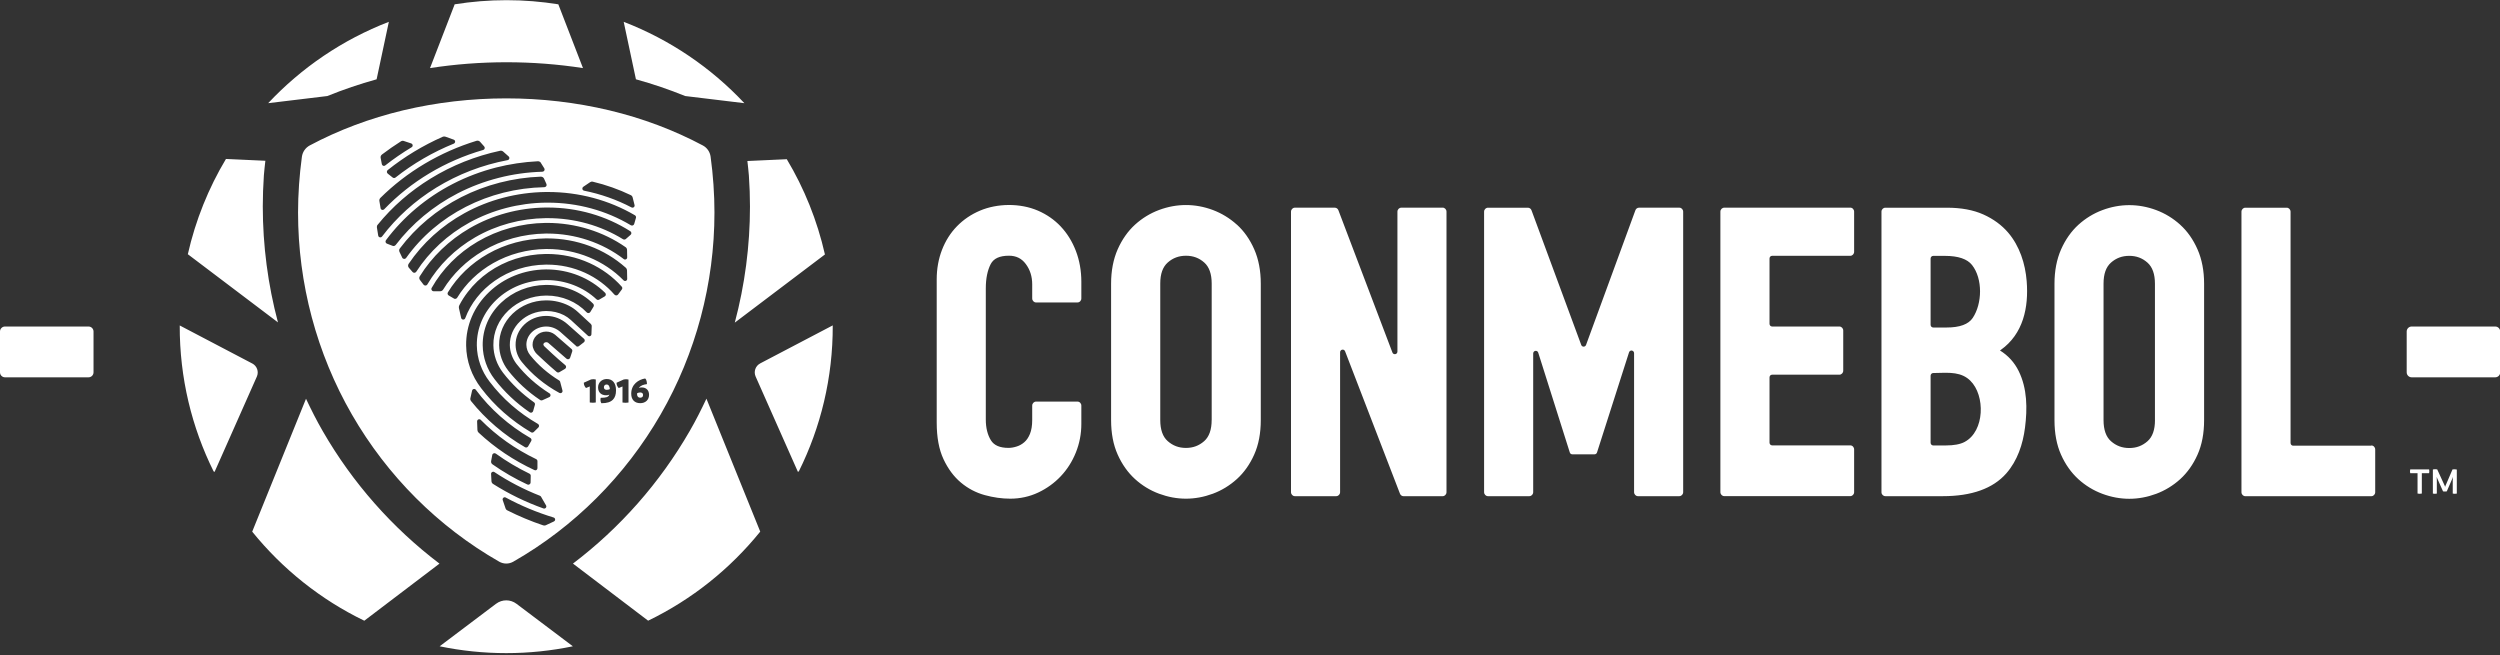 <?xml version="1.0" encoding="UTF-8"?> <svg xmlns="http://www.w3.org/2000/svg" width="290" height="76" viewBox="0 0 290 76" fill="none"><rect x="0" y="0" width="290" height="76" fill="#333333" stroke="none"/><g clip-path="url(#clip0_2327_9574)"><path d="M235.095 32.608C234.931 30.577 234.278 28.546 232.945 26.982C232.198 26.108 231.229 25.398 230.068 24.877C228.907 24.356 227.495 24.094 225.862 24.094H218.702C218.452 24.094 218.251 24.295 218.251 24.549V57.1C218.251 57.35 218.452 57.556 218.702 57.556H225.378C228.71 57.556 231.184 56.669 232.723 54.921C234.02 53.448 234.656 51.528 234.902 49.599C235.181 47.4 235.169 45.074 234.167 43.042C233.675 42.045 232.949 41.245 231.997 40.654C232.03 40.634 232.058 40.613 232.087 40.593C234.693 38.742 235.341 35.669 235.095 32.608ZM223.95 29.99C223.95 29.818 224.086 29.682 224.25 29.682H225.62C227.147 29.682 228.205 30.039 228.759 30.745C230.015 32.345 229.945 35.222 228.837 36.879C228.345 37.618 227.327 37.991 225.813 37.991H224.25C224.086 37.991 223.95 37.852 223.95 37.679V29.99ZM227.902 51.261C227.389 51.536 226.654 51.672 225.715 51.672H224.25C224.086 51.672 223.95 51.532 223.95 51.36V43.584C223.95 43.412 224.086 43.272 224.25 43.272C225.555 43.272 227.061 43.047 228.193 43.855C228.32 43.945 228.435 44.044 228.546 44.15C230.314 45.865 230.228 50.022 227.906 51.257M214.632 24.09H200.016C199.766 24.09 199.565 24.295 199.565 24.553V57.084C199.565 57.342 199.766 57.551 200.012 57.551H214.628C214.878 57.551 215.079 57.346 215.079 57.088V52.131C215.079 51.873 214.878 51.663 214.628 51.663H205.564C205.4 51.663 205.264 51.524 205.264 51.351V43.773C205.264 43.6 205.4 43.461 205.564 43.465H213.364C213.614 43.465 213.815 43.256 213.815 42.997V38.34C213.815 38.086 213.614 37.876 213.364 37.876H205.564C205.4 37.876 205.264 37.737 205.264 37.565V29.982C205.264 29.809 205.4 29.674 205.564 29.674H214.628C214.878 29.674 215.079 29.465 215.079 29.206V24.553C215.079 24.295 214.878 24.085 214.628 24.085M79.48 11.14L86.348 11.969C82.483 7.849 77.715 4.603 72.348 2.531L73.768 9.199C75.729 9.741 77.633 10.389 79.48 11.14ZM35.021 18.173C34.873 19.272 34.763 20.36 34.689 21.402C34.611 22.518 34.574 23.61 34.574 24.648C34.574 32.887 36.732 40.987 40.819 48.081C44.93 55.213 50.839 61.117 57.909 65.155C58.422 65.446 59.033 65.446 59.542 65.155C66.612 61.117 72.52 55.213 76.632 48.081C80.719 40.991 82.877 32.887 82.877 24.648C82.877 23.61 82.84 22.518 82.762 21.406C82.688 20.335 82.578 19.248 82.43 18.173C82.356 17.619 82.019 17.135 81.535 16.876C78.183 15.091 74.531 13.717 70.674 12.797C66.813 11.878 62.792 11.411 58.725 11.411C54.659 11.411 50.638 11.878 46.777 12.797C42.92 13.721 39.268 15.091 35.928 16.872C35.435 17.139 35.099 17.623 35.021 18.177M51.061 33.785H50.301C50.207 33.785 50.121 33.736 50.076 33.65C50.027 33.572 50.027 33.474 50.076 33.392C51.311 31.213 53.149 29.358 55.394 28.037C57.749 26.65 60.477 25.895 63.28 25.858C63.346 25.858 63.419 25.858 63.489 25.858C66.747 25.858 69.972 26.859 72.57 28.673C72.672 28.743 72.738 28.866 72.738 28.993L72.754 29.855C72.754 29.949 72.705 30.035 72.619 30.08C72.533 30.121 72.434 30.113 72.361 30.056C69.878 28.148 66.727 27.093 63.493 27.093H63.297C60.711 27.13 58.2 27.823 56.03 29.104C54.117 30.228 52.517 31.783 51.401 33.597C51.327 33.712 51.2 33.785 51.065 33.785M52.8 34.672C52.747 34.672 52.702 34.66 52.665 34.635L52.05 34.274C51.988 34.237 51.943 34.179 51.926 34.11C51.91 34.048 51.918 33.974 51.955 33.913C53.067 32.083 54.672 30.54 56.596 29.448C58.611 28.304 60.925 27.684 63.292 27.655C63.354 27.655 63.42 27.655 63.481 27.655C66.891 27.655 70.12 28.862 72.582 31.049L72.603 31.065C72.68 31.139 72.73 31.241 72.734 31.352L72.754 32.345C72.758 32.444 72.701 32.538 72.607 32.575C72.508 32.616 72.406 32.592 72.336 32.522C70.075 30.212 66.846 28.886 63.477 28.886H63.309C61.151 28.915 59.041 29.481 57.215 30.519C55.476 31.508 54.027 32.899 53.026 34.545C52.977 34.623 52.895 34.668 52.8 34.672ZM54.565 46.19L54.762 45.312C54.782 45.217 54.856 45.147 54.95 45.123C55.049 45.106 55.147 45.139 55.201 45.221C56.846 47.437 59.033 49.37 61.524 50.806C61.651 50.88 61.692 51.04 61.618 51.163L61.261 51.778C61.224 51.84 61.167 51.885 61.101 51.901C61.085 51.905 61.06 51.91 61.036 51.91C60.986 51.91 60.941 51.897 60.9 51.873C58.492 50.482 56.325 48.631 54.639 46.522C54.565 46.423 54.536 46.3 54.565 46.185M55.381 49.899L55.344 48.885C55.344 48.783 55.402 48.693 55.496 48.651C55.595 48.611 55.697 48.631 55.767 48.705C57.609 50.564 59.772 52.094 62.197 53.26C62.287 53.305 62.344 53.395 62.344 53.497V54.31C62.344 54.396 62.299 54.474 62.23 54.519C62.193 54.544 62.148 54.556 62.102 54.556C62.061 54.556 62.024 54.548 61.996 54.531C59.587 53.411 57.404 51.946 55.513 50.178C55.435 50.104 55.389 50.006 55.385 49.903M61.565 55.192L61.548 55.968C61.548 56.058 61.499 56.14 61.421 56.185C61.38 56.21 61.335 56.222 61.286 56.226C61.241 56.226 61.204 56.218 61.167 56.197C59.751 55.537 58.389 54.749 57.121 53.858C57.006 53.776 56.945 53.637 56.969 53.493L57.101 52.783C57.117 52.693 57.178 52.619 57.261 52.587C57.343 52.554 57.437 52.566 57.515 52.619C58.734 53.502 60.051 54.285 61.417 54.946C61.511 54.991 61.569 55.09 61.565 55.192ZM57.195 56.136C57.084 56.066 57.014 55.947 57.01 55.816L56.965 54.979C56.961 54.884 57.01 54.798 57.092 54.753C57.178 54.708 57.277 54.712 57.351 54.761C58.992 55.853 60.769 56.776 62.628 57.506C62.685 57.527 62.73 57.568 62.763 57.621L63.342 58.627C63.395 58.717 63.383 58.828 63.317 58.906C63.268 58.963 63.206 58.992 63.132 58.996C63.108 58.996 63.079 58.992 63.05 58.983C60.99 58.253 59.025 57.293 57.195 56.136ZM58.939 42.968C58.274 42.111 57.917 41.097 57.901 40.035C57.884 38.668 58.434 37.376 59.46 36.391C60.482 35.41 61.848 34.861 63.309 34.844C63.333 34.844 63.358 34.844 63.383 34.844C64.293 34.844 65.192 35.057 65.988 35.46C66.374 35.657 66.739 35.911 67.071 36.223L68.524 37.565C68.602 37.638 68.647 37.741 68.639 37.844L68.606 38.771C68.602 38.869 68.544 38.952 68.454 38.988C68.364 39.025 68.261 39.005 68.192 38.939L66.226 37.126C65.972 36.892 65.701 36.703 65.422 36.559C64.802 36.243 64.097 36.079 63.383 36.079H63.321C62.193 36.096 61.134 36.514 60.342 37.265C59.554 38.008 59.128 38.988 59.14 40.022C59.152 40.81 59.419 41.569 59.915 42.214C60.962 43.543 62.25 44.692 63.744 45.632C63.818 45.677 63.863 45.763 63.859 45.857C63.85 45.952 63.797 46.03 63.715 46.066L62.915 46.428C62.882 46.444 62.845 46.448 62.808 46.448C62.751 46.448 62.702 46.432 62.66 46.403C61.224 45.443 59.973 44.29 58.939 42.973M62.049 46.957L61.844 47.683C61.819 47.765 61.758 47.831 61.68 47.86C61.655 47.868 61.626 47.872 61.594 47.872C61.536 47.872 61.483 47.855 61.442 47.827C59.87 46.748 58.504 45.459 57.376 43.994C56.489 42.845 56.013 41.483 55.993 40.059C55.968 38.205 56.719 36.453 58.114 35.127C59.493 33.814 61.339 33.076 63.309 33.051H63.407C65.442 33.051 67.408 33.843 68.799 35.222C68.897 35.316 68.914 35.468 68.844 35.587L68.475 36.194C68.434 36.264 68.36 36.309 68.278 36.317C68.2 36.325 68.114 36.297 68.056 36.235C66.887 34.996 65.192 34.286 63.411 34.286H63.321C61.676 34.307 60.137 34.918 58.984 36.01C57.835 37.097 57.211 38.529 57.232 40.043C57.248 41.196 57.638 42.304 58.356 43.243C59.357 44.54 60.564 45.693 61.947 46.67C62.037 46.731 62.078 46.846 62.049 46.953M64.252 60.489L63.329 60.92C63.272 60.949 63.214 60.961 63.153 60.961C63.099 60.961 63.054 60.953 63.009 60.941C61.577 60.461 60.182 59.874 58.853 59.205C58.75 59.156 58.672 59.066 58.639 58.959L58.315 58.007C58.282 57.908 58.315 57.806 58.393 57.74C58.467 57.675 58.578 57.662 58.668 57.716C60.42 58.663 62.291 59.443 64.22 60.03C64.318 60.059 64.384 60.145 64.396 60.247C64.404 60.35 64.347 60.444 64.252 60.485M66.378 40.765L66.136 41.495C66.107 41.582 66.041 41.643 65.955 41.668C65.865 41.688 65.779 41.668 65.713 41.61L63.58 39.756C63.526 39.719 63.444 39.694 63.366 39.694C63.268 39.694 63.186 39.727 63.12 39.78C63.059 39.834 63.026 39.899 63.03 39.969C63.03 40.006 63.079 40.109 63.132 40.162C63.288 40.314 64.671 41.623 65.574 42.357C65.639 42.41 65.676 42.497 65.668 42.583C65.66 42.665 65.615 42.743 65.541 42.788L64.884 43.174C64.843 43.194 64.798 43.211 64.753 43.211C64.687 43.211 64.626 43.19 64.577 43.149C63.699 42.415 62.587 41.36 62.262 41.056C62.041 40.839 61.782 40.429 61.778 39.99C61.774 39.587 61.934 39.21 62.23 38.919C62.525 38.631 62.915 38.471 63.337 38.463H63.358C63.723 38.463 64.076 38.582 64.351 38.8L64.38 38.82L66.3 40.486C66.382 40.56 66.411 40.671 66.378 40.769M66.829 40.133L65.007 38.512C64.556 38.11 63.986 37.885 63.407 37.876C63.383 37.876 63.358 37.876 63.333 37.876C62.718 37.885 62.143 38.11 61.713 38.517C61.286 38.919 61.052 39.444 61.06 40.002C61.068 40.441 61.22 40.859 61.503 41.208C62.427 42.353 63.559 43.334 64.864 44.134C64.921 44.167 64.962 44.224 64.979 44.29L65.246 45.299C65.274 45.398 65.237 45.496 65.159 45.554C65.118 45.586 65.069 45.607 65.012 45.607C64.966 45.607 64.93 45.599 64.888 45.578C63.169 44.643 61.704 43.432 60.527 41.984C60.067 41.413 59.817 40.732 59.809 40.018C59.796 39.132 60.153 38.291 60.818 37.651C61.479 37.015 62.365 36.658 63.309 36.645C63.342 36.645 63.374 36.645 63.415 36.645C64.293 36.658 65.147 36.994 65.824 37.597L67.744 39.3C67.806 39.354 67.839 39.432 67.831 39.51C67.831 39.583 67.794 39.657 67.728 39.706L67.153 40.15C67.055 40.228 66.915 40.224 66.817 40.141M69.115 46.686L69.061 46.694C68.959 46.711 68.86 46.719 68.766 46.719C68.672 46.719 68.569 46.711 68.466 46.694L68.413 46.686V44.827L67.978 45.008L67.945 44.975C67.843 44.864 67.728 44.663 67.724 44.433V44.392L68.561 44.015C68.733 43.974 68.926 43.978 69.061 44.011L69.111 44.023V46.686H69.115ZM69.193 34.721C67.683 33.301 65.578 32.489 63.419 32.489H63.309C61.138 32.518 59.111 33.326 57.597 34.766C56.099 36.194 55.287 38.078 55.312 40.063C55.332 41.586 55.845 43.047 56.801 44.282C58.291 46.243 60.174 47.888 62.398 49.173C62.472 49.214 62.521 49.288 62.529 49.37C62.537 49.452 62.513 49.53 62.451 49.587L61.926 50.104C61.877 50.153 61.811 50.178 61.745 50.182C61.692 50.182 61.647 50.17 61.606 50.145C59.316 48.795 57.367 47.072 55.816 45.032C54.7 43.584 54.097 41.873 54.072 40.08C54.04 37.745 54.987 35.542 56.739 33.876C58.479 32.218 60.806 31.287 63.292 31.254H63.419C65.972 31.254 68.442 32.243 70.198 33.97C70.255 34.028 70.284 34.11 70.276 34.192C70.268 34.274 70.219 34.344 70.145 34.385L69.505 34.758C69.41 34.815 69.275 34.803 69.193 34.721ZM71.088 46.37C70.818 46.641 70.399 46.772 69.804 46.772H69.755L69.739 46.739C69.681 46.645 69.652 46.518 69.652 46.378C69.652 46.309 69.656 46.247 69.669 46.194L69.677 46.144H69.726C70.276 46.132 70.567 46.091 70.686 45.775C70.584 45.828 70.461 45.853 70.309 45.853C69.734 45.853 69.377 45.504 69.377 44.942C69.377 44.38 69.804 43.966 70.391 43.966C71.068 43.966 71.458 44.446 71.458 45.287C71.458 45.771 71.335 46.128 71.088 46.374M71.277 34.179C70.358 33.117 69.176 32.243 67.868 31.644C66.489 31.016 65.003 30.696 63.456 30.696C63.407 30.696 63.358 30.696 63.309 30.696C61.151 30.724 59.103 31.373 57.388 32.575C55.8 33.687 54.614 35.185 53.966 36.912C53.929 37.011 53.843 37.068 53.736 37.072H53.719C53.609 37.064 53.523 36.99 53.494 36.883L53.235 35.739C53.211 35.632 53.227 35.521 53.276 35.423C53.555 34.881 53.888 34.36 54.265 33.872C54.938 32.994 55.746 32.218 56.678 31.566C58.602 30.22 60.892 29.494 63.301 29.461C63.354 29.461 63.411 29.461 63.465 29.461C65.192 29.461 66.85 29.818 68.393 30.519C69.817 31.168 71.105 32.111 72.118 33.248C72.205 33.342 72.209 33.482 72.131 33.58L71.696 34.163C71.647 34.225 71.573 34.266 71.495 34.27C71.404 34.27 71.335 34.237 71.285 34.179M72.91 46.69L72.857 46.698C72.758 46.715 72.656 46.723 72.561 46.723C72.467 46.723 72.365 46.715 72.262 46.698L72.209 46.69V44.831L71.774 45.012L71.745 44.979C71.638 44.868 71.528 44.667 71.519 44.438V44.397L72.356 44.019C72.529 43.978 72.722 43.982 72.857 44.015L72.906 44.027V46.69H72.91ZM72.594 27.725C72.508 27.803 72.381 27.811 72.278 27.754C69.685 26.154 66.657 25.304 63.526 25.304H63.297C60.4 25.341 57.568 26.113 55.123 27.528C52.8 28.874 50.88 30.765 49.571 32.994C49.53 33.072 49.448 33.121 49.358 33.125C49.259 33.125 49.181 33.088 49.132 33.022L48.709 32.468C48.619 32.353 48.611 32.185 48.689 32.058C50.092 29.789 52.103 27.852 54.495 26.465C57.125 24.943 60.162 24.114 63.276 24.073C63.358 24.073 63.44 24.073 63.522 24.073C66.965 24.073 70.284 25.021 73.115 26.822C73.185 26.867 73.23 26.937 73.239 27.023C73.247 27.105 73.214 27.188 73.148 27.241L72.59 27.729L72.594 27.725ZM74.839 43.904L74.864 43.925C74.987 44.039 75.04 44.298 75.044 44.499V44.556L74.991 44.565C74.683 44.61 74.318 44.7 74.104 45C74.207 44.959 74.314 44.942 74.437 44.942C74.962 44.942 75.29 45.27 75.29 45.8C75.29 46.378 74.88 46.768 74.269 46.768C73.612 46.768 73.222 46.358 73.222 45.673C73.222 44.565 74.08 44.031 74.814 43.908H74.847L74.839 43.904ZM67.654 21.673L68.45 21.135C68.549 21.07 68.659 21.049 68.77 21.078C70.293 21.439 71.774 21.964 73.173 22.637C73.28 22.69 73.358 22.785 73.386 22.9L73.608 23.786C73.632 23.876 73.6 23.975 73.522 24.036C73.472 24.073 73.423 24.094 73.366 24.09C73.325 24.09 73.288 24.081 73.255 24.061C71.532 23.158 69.681 22.506 67.753 22.12C67.65 22.095 67.576 22.021 67.56 21.927C67.539 21.829 67.576 21.73 67.662 21.673M73.649 24.972C73.751 25.029 73.805 25.152 73.772 25.267L73.567 25.977C73.542 26.059 73.485 26.121 73.407 26.149C73.337 26.178 73.247 26.17 73.177 26.129C70.313 24.414 66.985 23.507 63.559 23.507C63.473 23.507 63.387 23.507 63.305 23.507C60.19 23.548 57.138 24.344 54.474 25.809C51.939 27.204 49.797 29.182 48.283 31.525C48.233 31.594 48.16 31.64 48.078 31.644H48.061C47.983 31.644 47.909 31.611 47.86 31.553L47.425 31.053C47.319 30.93 47.31 30.749 47.396 30.614C49.013 28.205 51.254 26.174 53.875 24.73C56.715 23.162 59.973 22.317 63.292 22.272C63.383 22.272 63.473 22.272 63.563 22.272C67.145 22.272 70.633 23.203 73.653 24.972M63.366 21.591C63.321 21.665 63.239 21.71 63.149 21.714C56.678 21.845 50.679 24.914 47.109 29.924C47.06 29.994 46.982 30.035 46.9 30.035H46.875C46.781 30.027 46.699 29.974 46.658 29.887L46.342 29.223C46.276 29.087 46.293 28.931 46.383 28.817C48.229 26.359 50.695 24.303 53.51 22.867C56.325 21.431 59.513 20.61 62.734 20.491C62.903 20.491 63.05 20.585 63.112 20.729L63.387 21.345C63.424 21.427 63.415 21.517 63.37 21.591M62.738 18.891L63.132 19.519C63.182 19.601 63.186 19.699 63.141 19.781C63.095 19.867 63.009 19.917 62.915 19.921C61.196 19.97 59.493 20.208 57.847 20.631C56.194 21.053 54.593 21.656 53.096 22.428C50.265 23.889 47.774 25.961 45.895 28.423C45.837 28.496 45.751 28.538 45.661 28.542H45.657C45.62 28.542 45.587 28.533 45.554 28.521L44.885 28.263C44.807 28.234 44.75 28.172 44.729 28.094C44.709 28.016 44.721 27.93 44.77 27.865C46.777 25.173 49.456 22.916 52.53 21.332C54.113 20.516 55.804 19.88 57.544 19.432C59.115 19.034 60.744 18.788 62.39 18.706C62.525 18.698 62.669 18.768 62.747 18.891M51.656 15.85L52.632 16.199C52.731 16.236 52.792 16.322 52.796 16.425C52.796 16.527 52.735 16.618 52.645 16.659C50.199 17.656 47.922 18.977 45.878 20.594C45.829 20.631 45.776 20.647 45.718 20.651C45.657 20.651 45.595 20.631 45.55 20.594L44.975 20.138C44.914 20.089 44.877 20.011 44.877 19.933C44.877 19.855 44.914 19.777 44.975 19.728C46.912 18.181 49.062 16.88 51.36 15.863C51.455 15.822 51.561 15.818 51.66 15.854M44.303 17.927C45.013 17.389 45.751 16.872 46.506 16.396C46.609 16.33 46.736 16.314 46.847 16.355L47.7 16.638C47.794 16.671 47.86 16.753 47.868 16.843C47.881 16.938 47.836 17.032 47.749 17.081C46.678 17.726 45.648 18.435 44.688 19.19C44.643 19.227 44.59 19.244 44.532 19.244C44.504 19.244 44.475 19.24 44.45 19.231C44.368 19.198 44.311 19.133 44.294 19.047L44.155 18.316C44.126 18.169 44.184 18.017 44.307 17.927M44.126 22.957C47.187 19.921 51.044 17.631 55.275 16.334C55.418 16.289 55.587 16.334 55.689 16.449L56.169 16.991C56.227 17.057 56.247 17.143 56.222 17.225C56.198 17.307 56.136 17.369 56.054 17.393C51.635 18.669 47.667 21.049 44.569 24.274C44.524 24.319 44.463 24.348 44.397 24.352C44.372 24.352 44.348 24.352 44.323 24.344H44.315C44.229 24.315 44.163 24.241 44.147 24.151L44.007 23.314C43.987 23.187 44.028 23.06 44.118 22.965M43.806 26.076C45.509 23.975 47.577 22.173 49.944 20.717C52.423 19.19 55.139 18.107 58.016 17.488C58.139 17.463 58.27 17.496 58.368 17.582L59.005 18.148C59.074 18.214 59.103 18.308 59.078 18.398C59.05 18.493 58.98 18.554 58.886 18.575C55.919 19.137 53.133 20.212 50.601 21.767C48.135 23.285 46.022 25.193 44.315 27.438C44.27 27.499 44.2 27.536 44.122 27.536C44.097 27.536 44.077 27.536 44.056 27.528C43.958 27.503 43.884 27.425 43.872 27.327L43.72 26.387C43.703 26.277 43.732 26.162 43.802 26.076M67.625 7.898L64.765 0.5C62.808 0.188 60.802 0.02 58.754 0.02C56.707 0.02 54.7 0.188 52.743 0.5L49.883 7.898C55.722 6.996 61.782 6.996 67.625 7.898ZM86.997 23.958C86.997 28.525 86.398 33.051 85.236 37.425L95.692 29.518C94.797 25.567 93.291 21.845 91.268 18.468L86.697 18.677C86.751 19.24 86.833 19.798 86.87 20.356C86.956 21.591 86.997 22.805 86.997 23.962M275.068 51.7H266.004C265.84 51.7 265.705 51.561 265.705 51.388V24.561C265.705 24.303 265.504 24.094 265.258 24.094H260.461C260.211 24.094 260.009 24.303 260.009 24.561V57.092C260.009 57.35 260.211 57.56 260.457 57.56H275.072C275.323 57.56 275.524 57.35 275.524 57.096V52.139C275.524 51.881 275.323 51.672 275.072 51.672M252.907 26.071C252.082 25.325 251.142 24.75 250.117 24.369C248.065 23.605 245.935 23.605 243.888 24.369C242.862 24.75 241.922 25.325 241.098 26.071C240.269 26.826 239.588 27.791 239.083 28.936C238.578 30.084 238.32 31.422 238.32 32.911V48.742C238.32 50.264 238.574 51.61 239.079 52.742C239.584 53.875 240.261 54.827 241.089 55.582C241.914 56.333 242.854 56.903 243.884 57.285C244.905 57.666 245.956 57.859 246.998 57.859C248.04 57.859 249.087 57.666 250.112 57.285C251.138 56.903 252.078 56.329 252.903 55.582C253.732 54.827 254.409 53.875 254.913 52.742C255.422 51.61 255.676 50.264 255.676 48.742V32.911C255.676 31.422 255.422 30.084 254.917 28.936C254.413 27.787 253.736 26.822 252.903 26.071M249.977 48.742C249.977 49.858 249.686 50.678 249.111 51.183C248.512 51.712 247.819 51.971 246.994 51.971C246.169 51.971 245.476 51.712 244.877 51.183C244.302 50.678 244.011 49.854 244.011 48.738V32.907C244.011 31.779 244.294 30.979 244.877 30.462C245.476 29.933 246.169 29.678 246.994 29.678C247.819 29.678 248.508 29.933 249.107 30.466C249.682 30.975 249.973 31.795 249.973 32.911V48.742H249.977ZM289.446 37.876H279.754C279.434 37.876 279.176 38.135 279.176 38.455V43.19C279.176 43.51 279.434 43.769 279.754 43.769H289.446C289.766 43.769 290.025 43.51 290.025 43.19V38.455C290.025 38.135 289.766 37.876 289.446 37.876ZM194.801 24.09H190.127C189.934 24.09 189.762 24.217 189.701 24.405L183.985 40.002C183.89 40.281 183.509 40.281 183.419 40.002L177.658 24.405C177.596 24.217 177.424 24.094 177.231 24.094H172.607C172.356 24.094 172.155 24.299 172.155 24.557V57.088C172.155 57.346 172.356 57.556 172.602 57.556H177.399C177.649 57.556 177.85 57.346 177.85 57.088V41.007C177.85 40.654 178.331 40.576 178.437 40.913L182.097 52.488C182.138 52.615 182.253 52.701 182.385 52.701H184.965C185.097 52.701 185.212 52.615 185.253 52.488L188.966 40.876C189.073 40.539 189.553 40.621 189.553 40.974V57.088C189.553 57.342 189.754 57.556 190 57.556H194.797C195.043 57.556 195.248 57.346 195.248 57.088V24.557C195.248 24.299 195.047 24.09 194.801 24.09ZM29.26 42.164L20.849 37.753C20.828 43.838 22.248 49.583 24.779 54.683L24.89 54.741L29.794 43.687C30.048 43.116 29.814 42.452 29.264 42.164M167.35 24.09H162.554C162.303 24.09 162.102 24.299 162.102 24.553V40.777C162.102 41.126 161.63 41.208 161.516 40.88L155.258 24.397C155.192 24.213 155.024 24.09 154.835 24.09H150.207C149.961 24.09 149.756 24.299 149.756 24.557V57.088C149.756 57.346 149.957 57.556 150.203 57.556H155C155.25 57.556 155.451 57.346 155.451 57.092V40.868C155.451 40.519 155.919 40.433 156.034 40.761L162.39 57.252C162.455 57.437 162.623 57.56 162.812 57.56H167.342C167.592 57.56 167.793 57.35 167.793 57.092V24.553C167.793 24.295 167.592 24.085 167.346 24.085M10.27 37.876H0.579C0.259 37.876 0 38.135 0 38.455V43.19C0 43.51 0.259 43.769 0.579 43.769H10.27C10.59 43.769 10.849 43.51 10.849 43.19V38.455C10.849 38.135 10.59 37.876 10.27 37.876ZM30.483 23.934C30.483 22.776 30.528 21.562 30.61 20.327C30.647 19.785 30.725 19.211 30.782 18.649L26.211 18.439C24.189 21.816 22.683 25.538 21.788 29.489L32.243 37.396C31.082 33.026 30.483 28.496 30.483 23.934ZM57.54 70.038L50.999 74.97C53.494 75.487 56.079 75.762 58.725 75.762C61.372 75.762 63.957 75.487 66.452 74.97L59.911 70.038C59.21 69.508 58.241 69.508 57.544 70.038M43.687 9.199L45.107 2.531C39.744 4.599 34.972 7.849 31.107 11.969L37.975 11.14C39.822 10.389 41.73 9.741 43.687 9.199ZM37.434 50.002C36.728 48.783 36.096 47.527 35.497 46.255L29.256 61.671C32.76 66.004 37.192 69.553 42.259 72.003L50.979 65.38C45.517 61.24 40.897 56.017 37.43 49.997M143.474 26.059C142.649 25.312 141.709 24.742 140.683 24.356C138.632 23.593 136.502 23.593 134.455 24.356C133.429 24.738 132.489 25.312 131.665 26.059C130.836 26.814 130.159 27.778 129.65 28.923C129.145 30.072 128.887 31.41 128.887 32.899V48.73C128.887 50.252 129.141 51.598 129.65 52.73C130.155 53.863 130.832 54.815 131.66 55.57C132.485 56.321 133.425 56.891 134.455 57.272C135.481 57.654 136.527 57.847 137.569 57.847C138.611 57.847 139.658 57.654 140.688 57.272C141.713 56.891 142.653 56.316 143.478 55.57C144.307 54.819 144.984 53.863 145.488 52.73C145.997 51.598 146.251 50.252 146.251 48.73V32.899C146.251 31.41 145.997 30.072 145.492 28.923C144.988 27.774 144.311 26.81 143.478 26.055M140.552 48.725C140.552 49.842 140.261 50.662 139.686 51.171C139.087 51.7 138.394 51.959 137.569 51.959C136.744 51.959 136.055 51.7 135.456 51.171C134.881 50.666 134.59 49.842 134.59 48.725V32.895C134.59 31.767 134.877 30.967 135.46 30.45C136.059 29.92 136.753 29.666 137.577 29.666C138.402 29.666 139.091 29.92 139.69 30.45C140.265 30.958 140.556 31.779 140.556 32.895V48.725H140.552ZM123.052 26.277C122.309 25.493 121.419 24.873 120.401 24.434C118.317 23.536 115.682 23.585 113.68 24.434C112.65 24.869 111.752 25.481 111.005 26.248C110.258 27.015 109.675 27.938 109.269 28.989C108.867 30.035 108.658 31.18 108.658 32.395V49.029C108.658 50.719 108.92 52.143 109.446 53.264C109.967 54.38 110.648 55.295 111.468 55.98C112.285 56.665 113.212 57.153 114.23 57.432C115.231 57.707 116.228 57.847 117.192 57.847C118.341 57.847 119.433 57.605 120.434 57.133C121.427 56.665 122.309 56.029 123.048 55.245C123.79 54.462 124.381 53.534 124.8 52.488C125.222 51.442 125.436 50.326 125.436 49.177V47.051C125.436 46.793 125.235 46.584 124.984 46.584H120.188C119.937 46.584 119.736 46.793 119.736 47.051V48.725C119.736 49.374 119.646 49.915 119.474 50.334C119.306 50.744 119.088 51.068 118.821 51.294C118.555 51.528 118.255 51.696 117.931 51.795C117.599 51.901 117.283 51.955 116.995 51.955C115.986 51.955 115.317 51.667 114.948 51.077C114.554 50.441 114.353 49.632 114.353 48.672V33.445C114.353 32.308 114.546 31.365 114.919 30.638C115.26 29.982 115.953 29.662 117.045 29.662C117.869 29.662 118.505 29.974 118.986 30.618C119.49 31.291 119.736 32.07 119.736 32.994V34.618C119.736 34.877 119.937 35.086 120.188 35.086H124.984C125.235 35.086 125.436 34.877 125.436 34.618V32.694C125.436 31.414 125.222 30.207 124.804 29.116C124.381 28.016 123.79 27.06 123.048 26.277M70.379 44.602H70.37C70.28 44.602 70.198 44.63 70.141 44.688C70.083 44.741 70.055 44.819 70.055 44.913C70.055 45.193 70.28 45.221 70.374 45.221C70.518 45.221 70.633 45.193 70.744 45.135C70.727 44.922 70.649 44.602 70.374 44.602M88.183 42.156C87.633 42.443 87.399 43.112 87.653 43.678L92.557 54.733L92.667 54.675C95.199 49.575 96.619 43.83 96.598 37.745L88.187 42.152L88.183 42.156ZM80.009 49.993C76.542 56.009 71.921 61.236 66.464 65.376L75.183 71.999C80.251 69.549 84.687 66 88.187 61.667L81.946 46.247C81.347 47.519 80.715 48.775 80.009 49.993ZM74.256 46.132C74.408 46.132 74.593 46.079 74.593 45.816C74.593 45.554 74.363 45.525 74.264 45.525C74.121 45.525 74.01 45.558 73.895 45.632C73.895 45.652 73.895 45.669 73.895 45.689C73.895 45.968 74.031 46.136 74.26 46.136M279.586 54.449C279.57 54.523 279.557 54.597 279.557 54.671C279.557 54.745 279.565 54.819 279.586 54.892H280.435V57.252C280.517 57.264 280.599 57.281 280.682 57.281C280.768 57.281 280.846 57.268 280.932 57.252V54.892H281.777C281.794 54.815 281.802 54.745 281.802 54.671C281.802 54.597 281.794 54.523 281.777 54.449H279.586ZM284.493 54.449L283.681 56.337L283.636 56.476L283.583 56.337L282.717 54.449C282.635 54.433 282.557 54.429 282.479 54.429C282.364 54.429 282.282 54.445 282.212 54.466V57.256C282.298 57.272 282.364 57.281 282.442 57.281C282.512 57.281 282.594 57.272 282.672 57.256V55.725L282.655 55.323L282.733 55.52L283.394 57.002C283.48 57.014 283.546 57.018 283.607 57.018C283.669 57.018 283.743 57.014 283.825 57.002L284.465 55.529L284.539 55.319L284.518 55.725V57.256C284.608 57.272 284.678 57.281 284.756 57.281C284.83 57.281 284.9 57.272 284.99 57.256V54.466C284.896 54.445 284.814 54.437 284.727 54.437C284.629 54.437 284.571 54.441 284.493 54.453" fill="white"></path></g><defs><clipPath id="clip0_2327_9574"><rect width="290" height="75.766" fill="white"></rect></clipPath></defs></svg> 
